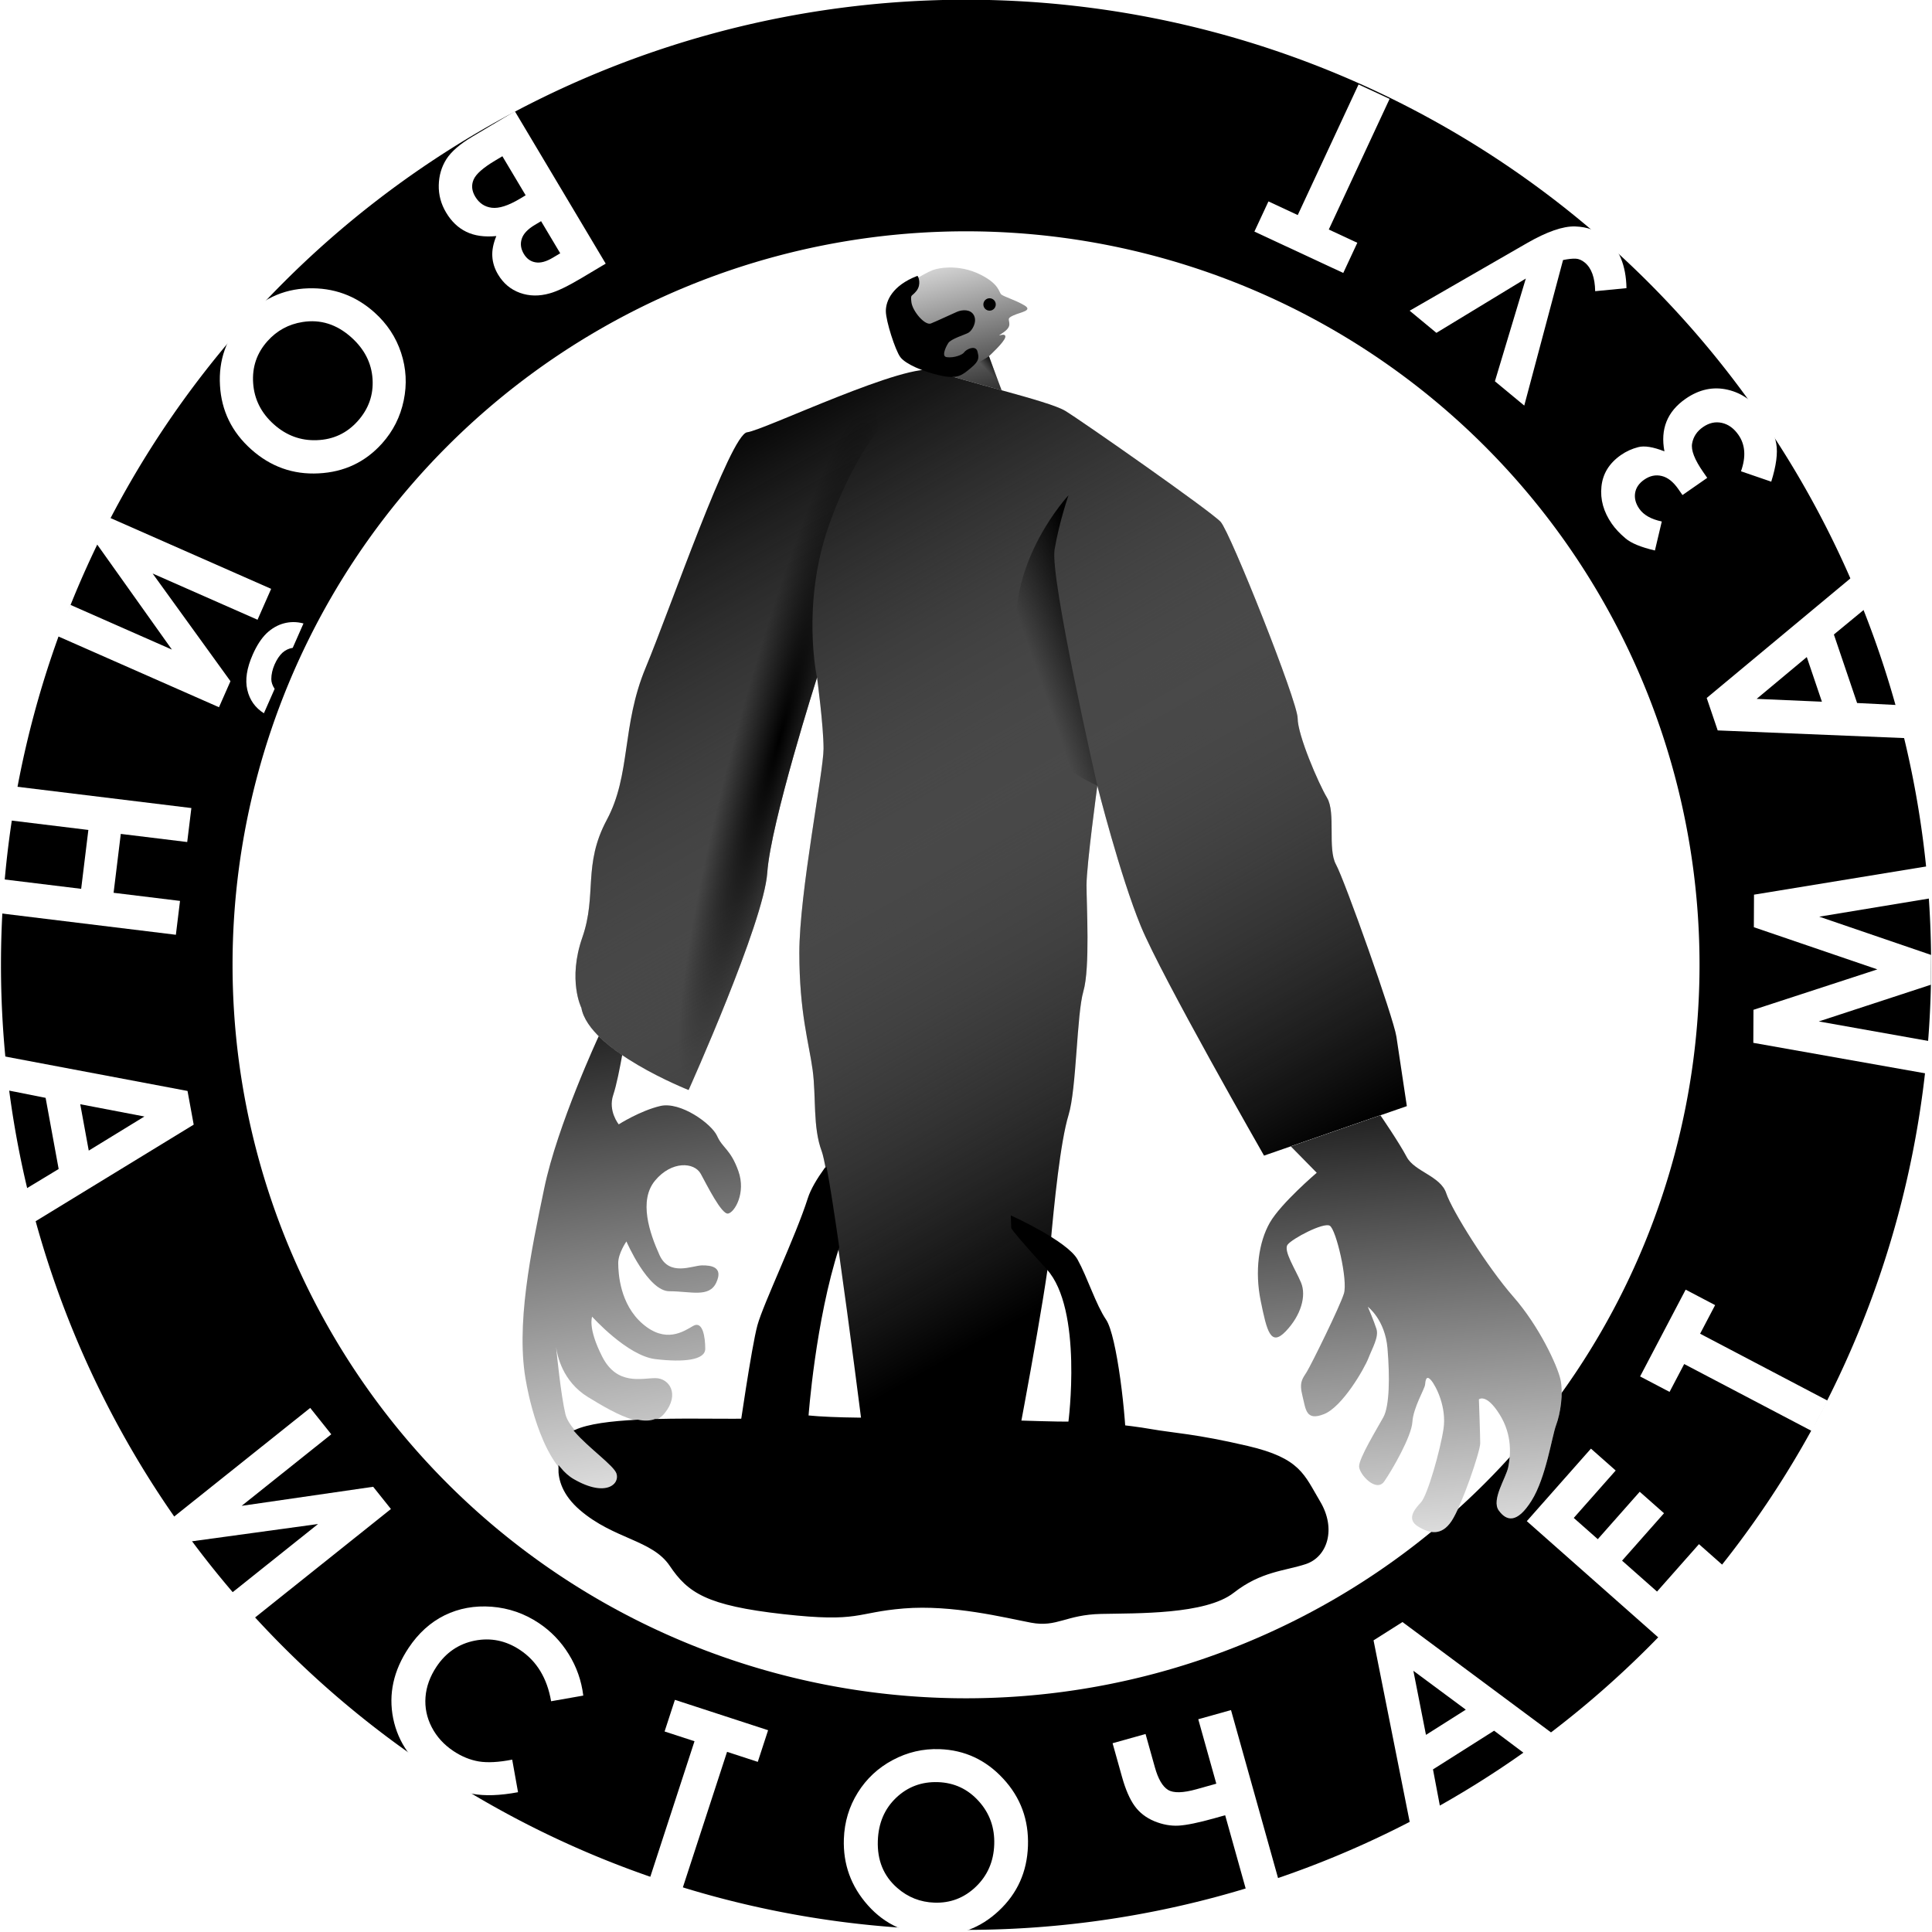 <?xml version="1.0" encoding="UTF-8" standalone="no"?>
<!-- Created with Inkscape (http://www.inkscape.org/) -->

<svg
   width="70mm"
   height="70mm"
   viewBox="0 0 70 70"
   version="1.1"
   id="svg2306"
   inkscape:version="1.3 (0e150ed, 2023-07-21)"
   sodipodi:docname="istochaet.svg"
   xmlns:inkscape="http://www.inkscape.org/namespaces/inkscape"
   xmlns:sodipodi="http://sodipodi.sourceforge.net/DTD/sodipodi-0.dtd"
   xmlns:xlink="http://www.w3.org/1999/xlink"
   xmlns="http://www.w3.org/2000/svg"
   xmlns:svg="http://www.w3.org/2000/svg">
  <sodipodi:namedview
     id="namedview2308"
     pagecolor="#ffffff"
     bordercolor="#666666"
     borderopacity="1.0"
     inkscape:pageshadow="2"
     inkscape:pageopacity="0.0"
     inkscape:pagecheckerboard="0"
     inkscape:document-units="mm"
     showgrid="false"
     inkscape:snap-bbox="true"
     inkscape:bbox-paths="true"
     inkscape:bbox-nodes="true"
     inkscape:snap-bbox-edge-midpoints="true"
     inkscape:snap-bbox-midpoints="true"
     inkscape:object-paths="true"
     inkscape:snap-intersection-paths="true"
     inkscape:snap-midpoints="true"
     inkscape:snap-object-midpoints="true"
     inkscape:snap-center="true"
     inkscape:snap-page="true"
     inkscape:zoom="0.48517716"
     inkscape:cx="-54.619225"
     inkscape:cy="-49.466468"
     inkscape:window-width="1536"
     inkscape:window-height="1027"
     inkscape:window-x="0"
     inkscape:window-y="25"
     inkscape:window-maximized="0"
     inkscape:current-layer="layer1"
     inkscape:showpageshadow="2"
     inkscape:deskcolor="#d1d1d1" />
  <defs
     id="defs2303">
    <linearGradient
       inkscape:collect="always"
       id="linearGradient19272">
      <stop
         style="stop-color:#000000;stop-opacity:1;"
         offset="0"
         id="stop19268" />
      <stop
         style="stop-color:#000000;stop-opacity:0;"
         offset="1"
         id="stop19270" />
    </linearGradient>
    <linearGradient
       inkscape:collect="always"
       xlink:href="#linearGradient19272"
       id="linearGradient11796"
       gradientUnits="userSpaceOnUse"
       gradientTransform="translate(4.001,253.915)"
       x1="-824.648"
       y1="814.044"
       x2="-830.341"
       y2="790.652" />
    <linearGradient
       inkscape:collect="always"
       xlink:href="#linearGradient19272"
       id="linearGradient11798"
       gradientUnits="userSpaceOnUse"
       gradientTransform="translate(4.001,253.915)"
       x1="-861.922"
       y1="815.834"
       x2="-811.794"
       y2="903.367" />
    <linearGradient
       inkscape:collect="always"
       xlink:href="#linearGradient19272"
       id="linearGradient11800"
       gradientUnits="userSpaceOnUse"
       gradientTransform="translate(4.001,253.915)"
       x1="-823.361"
       y1="805.495"
       x2="-824.453"
       y2="806.594" />
    <linearGradient
       inkscape:collect="always"
       xlink:href="#linearGradient19272"
       id="linearGradient11802"
       gradientUnits="userSpaceOnUse"
       gradientTransform="translate(4.001,253.915)"
       x1="-811.097"
       y1="836.376"
       x2="-819.349"
       y2="839.229" />
    <linearGradient
       inkscape:collect="always"
       xlink:href="#linearGradient19272"
       id="linearGradient11804"
       gradientUnits="userSpaceOnUse"
       gradientTransform="translate(4.001,253.915)"
       x1="-867.465"
       y1="871.772"
       x2="-856.329"
       y2="942.362" />
    <linearGradient
       inkscape:collect="always"
       xlink:href="#linearGradient19272"
       id="linearGradient11806"
       gradientUnits="userSpaceOnUse"
       gradientTransform="translate(4.001,253.915)"
       x1="-813.828"
       y1="911.261"
       x2="-862.679"
       y2="824.118" />
    <radialGradient
       inkscape:collect="always"
       xlink:href="#linearGradient19272"
       id="radialGradient11808"
       gradientUnits="userSpaceOnUse"
       gradientTransform="matrix(-0.097,-0.026,0.211,-0.779,-1637.284,2796.843)"
       cx="-3212.724"
       cy="2282.077"
       fx="-3212.724"
       fy="2282.077"
       r="49.762" />
    <linearGradient
       inkscape:collect="always"
       xlink:href="#linearGradient19272"
       id="linearGradient11810"
       gradientUnits="userSpaceOnUse"
       gradientTransform="translate(4.001,253.915)"
       x1="-781.698"
       y1="882.977"
       x2="-776.356"
       y2="948.779" />
  </defs>
  <g
     inkscape:label="Layer 1"
     inkscape:groupmode="layer"
     id="layer1">
    <rect
       style="fill:#ffffff;fill-opacity:1;stroke:none;stroke-width:0.023;stroke-linecap:round;stroke-linejoin:bevel;stroke-miterlimit:4;stroke-dasharray:none;stroke-opacity:1"
       id="rect25385-0"
       width="70"
       height="70"
       x="-4.5034054e-07"
       y="2.1956e-08" />
    <g
       id="g5856"
       transform="matrix(0.317,0,0,0.317,43.045,-54.149)">
      <path
         id="path11764"
         style="fill:#000000;fill-opacity:1;stroke:none;stroke-width:0.318;stroke-opacity:1"
         d="M -25.374,170.786 A 110.304,110.304 0 0 0 -135.678,281.09 110.304,110.304 0 0 0 -25.374,391.395 110.304,110.304 0 0 0 84.931,281.09 110.304,110.304 0 0 0 -25.374,170.786 Z m 0,26.469 a 83.835,83.835 0 0 1 83.835,83.835 83.835,83.835 0 0 1 -83.835,83.835 83.835,83.835 0 0 1 -83.835,-83.835 83.835,83.835 0 0 1 83.835,-83.835 z"
         inkscape:export-filename="/home/zilnik/Pictures/МОРЕ/СТИКЕР1.png"
         inkscape:export-xdpi="300"
         inkscape:export-ydpi="300" />
      <g
         id="g11794"
         transform="translate(797.449,-847.384)">
        <path
           id="path11766"
           style="fill:#000000;stroke:#000000;stroke-width:0.265px;stroke-linecap:butt;stroke-linejoin:miter;stroke-opacity:1"
           d="m -838.865,1151.768 c -0.9,1.245 -1.6,2.429 -1.917,3.427 -1.388,4.368 -5.087,12.074 -5.756,14.509 -0.669,2.434 -2.12,12.528 -2.12,12.528 l 7.694,-2.128 c 0,0 0.784,-10.957 3.514,-19.353 -0.531,-3.693 -1.034,-6.975 -1.414,-8.983 z" />
        <path
           id="path11768"
           style="fill:#000000;stroke:#000000;stroke-width:0.265px;stroke-linecap:butt;stroke-linejoin:miter;stroke-opacity:1"
           d="m -843.297,1179.847 c -0.742,0.025 0.884,0.709 -7.493,0.64 -2.674,-0.022 -5.239,-0.027 -7.56,0.035 -0.584,0.221 -1.257,0.227 -1.994,0.077 -3.127,0.156 -5.652,0.485 -7.12,1.154 1.649,1.899 4.453,3.832 4.804,4.795 0.473,1.296 -1.21,3.057 -5.079,0.818 -0.565,-0.327 -1.078,-0.797 -1.544,-1.357 -0.02,1.275 0.441,2.989 2.413,4.686 3.872,3.332 8.248,3.37 10.292,6.404 2.044,3.034 4.131,4.483 12.888,5.462 8.757,0.979 8.156,-0.192 13.737,-0.651 5.58,-0.459 11.623,1.066 14.572,1.626 2.949,0.56 3.915,-0.913 8.001,-1.002 4.086,-0.089 11.91,0.085 15.075,-2.392 3.165,-2.476 5.871,-2.503 8.269,-3.296 2.398,-0.793 3.396,-3.907 1.573,-6.962 -1.823,-3.055 -2.209,-4.89 -8.195,-6.288 -5.986,-1.399 -8.461,-1.47 -11.031,-1.924 -2.571,-0.454 -6.933,-0.899 -9.312,-0.854 -2.379,0.044 -14.369,-0.461 -19.089,-0.445 -4.72,0.015 -9.094,0.018 -12.163,-0.419 -0.576,-0.082 -0.873,-0.111 -1.044,-0.105 z" />
        <path
           id="path11770"
           style="fill:url(#linearGradient11796);fill-opacity:1;stroke:none;stroke-width:0.265px;stroke-linecap:butt;stroke-linejoin:miter;stroke-opacity:1"
           d="m -824.749,1048.774 c -0.807,0.01 -1.475,0.146 -1.891,0.303 -0.951,0.361 -3.773,1.981 -4.515,3.373 -0.682,1.28 -0.452,6.076 4.102,8.003 0.268,0.01 0.496,0.044 0.672,0.114 1.442,0.575 4.579,1.406 7.627,2.241 l -1.455,-3.891 c 0,0 1.76,-1.597 1.871,-2.174 0.111,-0.577 -0.941,-0.05 -0.633,-0.268 0.308,-0.218 1.099,-0.619 1.099,-1.216 0,-0.597 -0.326,-0.646 0.473,-1.012 0.799,-0.367 2.251,-0.54 1.251,-1.141 -1,-0.601 -2.33,-0.987 -2.638,-1.244 -0.308,-0.258 -0.194,-1.18 -2.413,-2.285 -1.248,-0.622 -2.513,-0.817 -3.55,-0.804 z"
           sodipodi:nodetypes="ssscsccssssssss" />
        <path
           style="fill:url(#linearGradient11798);fill-opacity:1;stroke:none;stroke-width:0.265px;stroke-linecap:butt;stroke-linejoin:miter;stroke-opacity:1"
           d="m -866.797,1133.372 c 0,0 -1.579,-3.159 0.119,-8.027 1.698,-4.868 0.03,-8.275 2.8,-13.447 2.77,-5.172 1.666,-10.735 4.438,-17.385 2.771,-6.65 9.689,-26.683 11.595,-26.904 1.906,-0.221 18.515,-8.218 21.464,-7.042 2.949,1.175 12.955,3.416 14.891,4.591 1.936,1.175 16.667,11.489 17.769,12.693 1.102,1.203 8.799,20.538 8.799,22.446 0,1.908 2.353,7.398 3.366,9.099 1.013,1.701 0.03,5.822 1.013,7.606 0.983,1.784 6.582,17.517 6.91,19.688 0.328,2.171 1.191,7.938 1.191,7.938 l -16.322,5.656 c 0,0 -11.694,-20.434 -14.077,-26.215 -2.383,-5.78 -4.975,-16.065 -4.975,-16.065 0,0 -1.237,9.08 -1.237,11.362 0,2.282 0.417,9.459 -0.357,12.128 -0.774,2.669 -0.774,11.125 -1.698,14.154 -0.923,3.028 -1.638,10.013 -2.085,15.074 -0.447,5.061 -4.155,24.372 -4.155,24.372 0,0 -7.952,1.701 -11.437,1.272 -3.485,-0.429 -5.51,-1.936 -5.51,-1.936 0,0 -3.978,-31.855 -5.02,-34.634 -1.042,-2.78 -0.625,-6.223 -1.042,-9.307 -0.417,-3.084 -1.519,-6.54 -1.519,-13.4 0,-6.859 2.767,-20.685 2.767,-23.313 0,-2.627 -0.745,-8.145 -0.745,-8.145 0,0 -5.301,16.613 -5.688,22.311 -0.387,5.697 -8.992,24.842 -8.992,24.842 0,0 -11.383,-4.483 -12.26,-9.41 z"
           id="path11772" />
        <path
           style="fill:#000000;stroke:#000000;stroke-width:0.265px;stroke-linecap:butt;stroke-linejoin:miter;stroke-opacity:1"
           d="m -828.42,1049.888 c 0,0 0.365,0.779 -0.165,1.47 -0.53,0.69 -0.748,0.343 -0.614,1.407 0.134,1.064 1.609,2.854 2.411,2.531 0.801,-0.322 2.442,-1.105 2.994,-1.338 0.552,-0.234 1.438,-0.295 1.767,0.368 0.329,0.663 -0.209,1.577 -0.596,1.796 -0.387,0.219 -2,0.688 -2.334,1.208 -0.334,0.52 -0.913,1.724 -0.058,1.83 0.855,0.105 1.86,-0.277 2.074,-0.599 0.214,-0.322 1.157,-0.765 1.295,-0.157 0.138,0.608 0.293,0.927 -0.701,1.746 -0.993,0.819 -1.449,1.272 -3.405,0.835 -1.956,-0.436 -3.924,-1.298 -4.48,-2.055 -0.556,-0.756 -1.624,-4.062 -1.624,-5.176 0,-1.114 0.707,-2.79 3.436,-3.866 z"
           id="path11774" />
        <path
           style="fill:url(#linearGradient11800);fill-opacity:1;stroke:none;stroke-width:0.265px;stroke-linecap:butt;stroke-linejoin:miter;stroke-opacity:1"
           d="m -820.192,1058.929 -1.22,0.716 2.399,2.523 z"
           id="path11776" />
        <circle
           style="fill:#000000;stroke-width:0.265"
           id="circle11778"
           cx="-820.134"
           cy="1053"
           r="0.709" />
        <path
           style="fill:url(#linearGradient11802);fill-opacity:1;stroke:none;stroke-width:0.265px;stroke-linecap:butt;stroke-linejoin:miter;stroke-opacity:1"
           d="m -807.817,1108.004 c 0,0 -5.443,-23.782 -4.885,-27.014 0.558,-3.232 1.59,-6.179 1.59,-6.179 0,0 -6.977,7.451 -5.883,16.598 1.093,9.147 2.779,13.711 9.178,16.594 z"
           id="path11780" />
        <path
           style="fill:#000000;stroke:#000000;stroke-width:0.265px;stroke-linecap:butt;stroke-linejoin:miter;stroke-opacity:1"
           d="m -817.565,1157.327 c 0,0 6.241,2.845 7.375,4.901 1.134,2.056 2.076,5.125 3.264,6.881 1.188,1.755 2.313,10.924 2.313,15.613 l -6.388,-3.906 c 0,0 1.71,-12.993 -2.497,-17.622 -4.207,-4.629 -4.03,-4.687 -4.03,-4.687 z"
           id="path11782" />
        <path
           id="path11784"
           style="fill:url(#linearGradient11804);fill-opacity:1;stroke:none;stroke-width:0.265px;stroke-linecap:butt;stroke-linejoin:miter;stroke-opacity:1"
           d="m -864.808,1136.636 c 0,0 -4.728,10.171 -6.221,17.357 -1.493,7.186 -3.341,15.806 -2.042,22.344 0,0 1.464,8.788 5.332,11.028 3.869,2.24 5.552,0.478 5.079,-0.818 -0.473,-1.296 -5.387,-4.345 -5.951,-6.709 -0.52,-2.181 -0.992,-6.93 -1.065,-7.681 0.116,0.919 0.71,3.927 3.643,5.725 3.491,2.14 6.99,4.036 8.759,1.849 1.769,-2.187 0.526,-4.014 -1.054,-4.014 -1.58,0 -4.382,0.869 -6.075,-2.449 -1.693,-3.318 -1.153,-4.574 -1.153,-4.574 0,0 4.007,4.469 7.233,4.851 3.226,0.382 5.693,0.118 5.693,-1.182 0,-1.3 -0.274,-3.259 -1.39,-2.609 -1.116,0.65 -3.137,2.02 -5.761,-0.237 -2.624,-2.257 -2.785,-5.808 -2.795,-6.941 -0.009,-1.133 0.937,-2.482 0.937,-2.482 0,0 2.457,5.692 4.907,5.692 2.45,0 4.55,0.769 5.364,-0.992 0.814,-1.761 -0.53,-1.981 -1.646,-1.963 -1.116,0.018 -3.721,1.304 -4.846,-1.186 -1.126,-2.49 -2.403,-6.218 -0.511,-8.501 1.892,-2.284 4.492,-2.129 5.23,-0.776 0.738,1.353 2.384,4.667 3.122,4.54 0.738,-0.127 2.07,-2.349 1.177,-4.856 -0.893,-2.507 -1.802,-2.604 -2.426,-4.005 -0.624,-1.401 -4.193,-3.972 -6.492,-3.436 -2.299,0.536 -4.758,2.1 -4.758,2.1 0,0 -1.243,-1.529 -0.628,-3.356 0.374,-1.111 0.769,-3.137 1.024,-4.562 -0.979,-0.667 -1.909,-1.388 -2.679,-2.153 z" />
        <path
           style="fill:url(#linearGradient11806);fill-opacity:1;stroke:none;stroke-width:0.265px;stroke-linecap:butt;stroke-linejoin:miter;stroke-opacity:1"
           d="m -866.797,1133.372 c 0,0 -1.579,-3.159 0.119,-8.027 1.698,-4.868 0.03,-8.275 2.8,-13.447 2.77,-5.172 1.666,-10.735 4.438,-17.385 2.771,-6.65 9.689,-26.683 11.595,-26.904 1.906,-0.221 18.515,-8.218 21.464,-7.042 2.949,1.175 12.955,3.416 14.891,4.591 1.936,1.175 16.667,11.489 17.769,12.693 1.102,1.203 8.799,20.538 8.799,22.446 0,1.908 2.353,7.398 3.366,9.099 1.013,1.701 0.03,5.822 1.013,7.606 0.983,1.784 6.582,17.517 6.91,19.688 0.328,2.171 1.191,7.938 1.191,7.938 l -16.322,5.656 c 0,0 -11.694,-20.434 -14.077,-26.215 -2.383,-5.78 -4.975,-16.065 -4.975,-16.065 0,0 -1.237,9.08 -1.237,11.362 0,2.282 0.417,9.459 -0.357,12.128 -0.774,2.669 -0.774,11.125 -1.698,14.154 -0.923,3.028 -1.638,10.013 -2.085,15.074 -0.447,5.061 -4.155,24.372 -4.155,24.372 0,0 -7.952,1.701 -11.437,1.272 -3.485,-0.429 -5.51,-1.936 -5.51,-1.936 0,0 -3.978,-31.855 -5.02,-34.634 -1.042,-2.78 -0.625,-6.223 -1.042,-9.307 -0.417,-3.084 -1.519,-6.54 -1.519,-13.4 0,-6.859 2.767,-20.685 2.767,-23.313 0,-2.627 -0.745,-8.145 -0.745,-8.145 0,0 -5.301,16.613 -5.688,22.311 -0.387,5.697 -8.992,24.842 -8.992,24.842 0,0 -11.383,-4.483 -12.26,-9.41 z"
           id="path11786" />
        <path
           id="path11788"
           style="fill:url(#radialGradient11808);fill-opacity:1;stroke:none;stroke-width:0.265px;stroke-linecap:butt;stroke-linejoin:miter;stroke-opacity:1"
           d="m -832.32,1065.373 c -2.393,0.039 -8.393,1.423 -13.249,13.278 -6.216,15.174 -8.245,23.311 -8.08,31.838 0.165,8.527 -8.326,24.983 -0.888,32.294 0,0 8.605,-19.145 8.992,-24.842 0.387,-5.697 5.689,-22.311 5.689,-22.311 0,0 -1.815,-8.27 1.32,-17.273 3.136,-9.003 7.273,-12.899 7.273,-12.899 0,0 -0.387,-0.095 -1.057,-0.084 z" />
        <path
           style="fill:#ffffff;fill-opacity:1;stroke:none;stroke-width:0.265px;stroke-linecap:butt;stroke-linejoin:miter;stroke-opacity:1"
           d="m -785.707,1149.224 2.967,3.019 c 0,0 -4.087,3.482 -5.357,5.696 -1.27,2.215 -1.746,5.542 -1.044,8.968 0.702,3.427 1.127,5.272 2.87,3.446 1.743,-1.825 2.359,-4.048 1.743,-5.538 -0.616,-1.49 -2.054,-3.663 -1.544,-4.349 0.51,-0.686 4.101,-2.584 4.823,-2.169 0.722,0.414 2.083,6.231 1.615,7.751 -0.468,1.52 -3.755,8.168 -4.244,8.952 -0.489,0.784 -0.893,1.174 -0.499,2.727 0.393,1.553 0.372,2.934 2.475,2.1 2.104,-0.834 4.61,-5.206 5.066,-6.385 0.457,-1.179 1.211,-2.432 0.924,-3.34 -0.287,-0.908 -0.988,-2.54 -0.988,-2.54 0,0 1.972,1.461 2.248,4.76 0.277,3.299 0.227,6.586 -0.474,7.863 -0.701,1.278 -2.804,4.704 -2.772,5.631 0.032,0.927 1.965,3.002 2.868,1.714 0.903,-1.287 3.126,-5.155 3.222,-6.793 0.096,-1.638 1.408,-3.791 1.45,-4.265 0.043,-0.474 0.127,-1.179 0.701,-0.498 0.574,0.681 1.771,3.08 1.409,5.522 -0.361,2.442 -1.835,7.625 -2.579,8.42 -0.744,0.794 -1.676,1.923 -0.348,2.747 1.328,0.824 2.688,1.12 3.846,-0.612 1.158,-1.731 3.274,-7.956 3.274,-8.879 0,-0.922 -0.15,-5.027 -0.15,-5.027 0,0 0.818,-0.735 2.348,1.687 1.53,2.422 1.255,4.789 1.011,6.037 -0.244,1.248 -1.97,3.751 -1.088,4.974 0.882,1.223 2.091,1.522 3.748,-1.122 1.657,-2.644 2.319,-7.341 2.808,-8.648 0.489,-1.307 0.85,-3.66 0.489,-5.234 -0.361,-1.573 -2.421,-6.053 -5.385,-9.432 -2.964,-3.379 -7.017,-9.862 -7.665,-11.83 -0.648,-1.968 -3.633,-2.465 -4.515,-4.137 -0.882,-1.672 -3.01,-4.769 -3.01,-4.769 z"
           id="path11790" />
        <path
           style="fill:url(#linearGradient11810);fill-opacity:1;stroke:none;stroke-width:0.265px;stroke-linecap:butt;stroke-linejoin:miter;stroke-opacity:1"
           d="m -785.707,1149.224 2.967,3.019 c 0,0 -4.087,3.482 -5.357,5.696 -1.27,2.215 -1.746,5.542 -1.044,8.968 0.702,3.427 1.127,5.272 2.87,3.446 1.743,-1.825 2.359,-4.048 1.743,-5.538 -0.616,-1.49 -2.054,-3.663 -1.544,-4.349 0.51,-0.686 4.101,-2.584 4.823,-2.169 0.722,0.414 2.083,6.231 1.615,7.751 -0.468,1.52 -3.755,8.168 -4.244,8.952 -0.489,0.784 -0.893,1.174 -0.499,2.727 0.393,1.553 0.372,2.934 2.475,2.1 2.104,-0.834 4.61,-5.206 5.066,-6.385 0.457,-1.179 1.211,-2.432 0.924,-3.34 -0.287,-0.908 -0.988,-2.54 -0.988,-2.54 0,0 1.972,1.461 2.248,4.76 0.277,3.299 0.227,6.586 -0.474,7.863 -0.701,1.278 -2.804,4.704 -2.772,5.631 0.032,0.927 1.965,3.002 2.868,1.714 0.903,-1.287 3.126,-5.155 3.222,-6.793 0.096,-1.638 1.408,-3.791 1.45,-4.265 0.043,-0.474 0.127,-1.179 0.701,-0.498 0.574,0.681 1.771,3.08 1.409,5.522 -0.361,2.442 -1.835,7.625 -2.579,8.42 -0.744,0.794 -1.676,1.923 -0.348,2.747 1.328,0.824 2.688,1.12 3.846,-0.612 1.158,-1.731 3.274,-7.956 3.274,-8.879 0,-0.922 -0.15,-5.027 -0.15,-5.027 0,0 0.818,-0.735 2.348,1.687 1.53,2.422 1.255,4.789 1.011,6.037 -0.244,1.248 -1.97,3.751 -1.088,4.974 0.882,1.223 2.091,1.522 3.748,-1.122 1.657,-2.644 2.319,-7.341 2.808,-8.648 0.489,-1.307 0.85,-3.66 0.489,-5.234 -0.361,-1.573 -2.421,-6.053 -5.385,-9.432 -2.964,-3.379 -7.017,-9.862 -7.665,-11.83 -0.648,-1.968 -3.633,-2.465 -4.515,-4.137 -0.882,-1.672 -3.01,-4.769 -3.01,-4.769 z"
           id="path11792" />
      </g>
      <g
         aria-label="ВОЙНА ИСТОЧАЕТ МАЗУТ"
         transform="rotate(-26.602,-2751.027,-620.282)"
         id="text11468"
         style="font-weight:bold;font-size:28.222px;line-height:1.25;font-family:'Century Gothic';-inkscape-font-specification:'Century Gothic, Bold';letter-spacing:13.229px;fill:#ffffff;stroke-width:0.265">
        <path
           d="m -719.965,1295.876 1.485,20.216 -3.175,0.233 q -2.762,0.203 -4.067,-0.061 -1.849,-0.348 -3.017,-1.575 -1.168,-1.227 -1.298,-3 -0.085,-1.155 0.34,-2.139 0.412,-0.97 1.451,-1.875 -1.905,-0.731 -2.853,-1.974 -0.947,-1.229 -1.077,-3.002 -0.125,-1.704 0.651,-3.171 0.777,-1.466 2.113,-2.269 1.338,-0.789 3.784,-0.969 z m -2.633,16.83 -0.313,-4.261 -0.838,0.062 q -1.402,0.103 -2.032,0.743 -0.644,0.641 -0.569,1.659 0.07,0.948 0.756,1.451 0.687,0.516 2.007,0.419 z m -0.565,-7.696 -0.38,-5.181 -0.962,0.071 q -2.391,0.176 -3.172,0.841 -0.794,0.666 -0.709,1.821 0.096,1.306 1.127,1.99 1.031,0.684 3.299,0.518 z"
           id="path5298" />
        <path
           d="m -750.537,1323.019 q -3.999,1.579 -8.014,-0.185 -4.028,-1.758 -5.672,-5.924 -1.629,-4.127 0.088,-8.109 1.704,-3.977 5.755,-5.575 4.243,-1.675 8.209,0.152 3.966,1.827 5.56,5.865 1.068,2.704 0.656,5.489 -0.412,2.785 -2.172,5.006 -1.768,2.239 -4.409,3.281 z m -1.348,-3.527 q 2.615,-1.032 3.678,-3.556 1.063,-2.523 -0.045,-5.331 -1.235,-3.127 -4.196,-4.062 -2.305,-0.735 -4.561,0.156 -2.551,1.007 -3.617,3.561 -1.066,2.554 0.002,5.259 1.063,2.692 3.604,3.837 2.546,1.158 5.135,0.136 z"
           id="path5300" />
        <path
           d="m -780.705,1341.633 -12.926,-15.615 2.972,-2.461 8.093,9.777 -2.265,-14.601 2.59,-2.144 12.926,15.615 -2.972,2.461 -8.357,-10.095 2.444,14.99 z m 12.922,-4.237 -2.346,1.942 c -0.424,-0.138 -0.861,-0.146 -1.309,-0.025 -0.45,0.134 -0.912,0.397 -1.386,0.789 -0.481,0.398 -0.846,0.844 -1.095,1.336 -0.161,0.324 -0.214,0.714 -0.159,1.169 l -2.346,1.942 c -0.61,-1.01 -0.775,-2.089 -0.498,-3.238 0.271,-1.143 1.057,-2.253 2.359,-3.33 0.878,-0.727 1.713,-1.215 2.507,-1.467 0.792,-0.238 1.557,-0.281 2.292,-0.127 0.736,0.154 1.396,0.49 1.98,1.009 z"
           id="path5302"
           sodipodi:nodetypes="cccccccccccccccccccccscc" />
        <path
           d="m -788.687,1350.522 -2.164,3.261 -6.373,-4.229 -3.749,5.649 6.373,4.229 -2.156,3.249 -16.89,-11.209 2.156,-3.249 7.406,4.915 3.749,-5.649 -7.406,-4.915 2.164,-3.261 z"
           id="path5304" />
        <path
           d="m -803.56,1379.238 -1.093,3.758 -21.643,1.828 1.12,-3.85 4.452,-0.355 2.309,-7.939 -3.547,-2.754 1.12,-3.85 z m -5.715,0.404 -5.928,-4.537 -1.505,5.174 z"
           id="path5306" />
        <path
           d="m -804.169,1432.372 -19.828,4.216 -0.802,-3.774 12.414,-2.639 -13.988,-4.761 -0.699,-3.289 19.828,-4.216 0.802,3.774 -12.819,2.725 14.415,4.782 z"
           id="path5308" />
        <path
           d="m -794.06,1461.284 -3.577,-1.068 q 1.159,-3.835 -0.55,-6.827 -1.442,-2.525 -4.156,-3.276 -2.707,-0.739 -5.232,0.702 -1.759,1.004 -2.686,2.549 -0.927,1.545 -0.905,3.389 0.022,1.844 0.999,3.556 0.834,1.46 2.062,2.361 1.241,0.894 3.503,1.522 l -1.071,3.627 q -3.017,-0.864 -4.749,-2.176 -1.721,-1.318 -2.992,-3.544 -2.344,-4.105 -1.243,-8.208 1.119,-4.098 5.188,-6.421 2.633,-1.503 5.356,-1.487 2.73,0.028 5.238,1.532 2.515,1.515 3.978,4.076 1.244,2.178 1.47,4.715 0.233,2.549 -0.633,4.979 z"
           id="path5310" />
        <path
           d="m -784.914,1466.409 7.969,7.875 -2.674,2.705 -2.627,-2.596 -11.575,11.713 -2.784,-2.751 11.575,-11.713 -2.558,-2.528 z"
           id="path5312" />
        <path
           d="m -760.393,1484.991 q 3.775,2.058 4.994,6.27 1.231,4.219 -0.913,8.151 -2.124,3.896 -6.281,5.129 -4.145,1.24 -7.968,-0.845 -4.005,-2.184 -5.144,-6.399 -1.139,-4.215 0.939,-8.026 1.392,-2.553 3.794,-4.021 2.402,-1.469 5.235,-1.54 2.852,-0.077 5.344,1.282 z m -1.844,3.295 q -2.468,-1.346 -5.087,-0.545 -2.618,0.801 -4.063,3.451 -1.61,2.952 -0.429,5.824 0.913,2.24 3.043,3.401 2.408,1.313 5.051,0.494 2.644,-0.819 4.036,-3.372 1.385,-2.541 0.636,-5.225 -0.743,-2.697 -3.187,-4.029 z"
           id="path5314" />
        <path
           d="m -734.586,1506.365 -1.272,-0.246 q -2.746,-0.532 -4.004,-1.07 -1.244,-0.535 -2.256,-1.686 -1.01,-1.164 -1.243,-2.571 -0.23,-1.42 0.191,-3.598 l 0.765,-3.95 3.842,0.744 -0.752,3.883 q -0.393,2.029 0.183,2.969 0.576,0.94 2.957,1.401 l 2.3,0.445 1.454,-7.509 3.815,0.739 -3.853,19.901 -3.815,-0.739 z"
           id="path5316" />
        <path
           d="m -710.471,1496.086 3.894,-0.391 9.787,19.39 -3.99,0.401 -1.994,-3.996 -8.227,0.826 -1.228,4.32 -3.99,0.401 z m 2.512,5.149 -1.992,7.194 5.361,-0.539 z"
           id="path5319" />
        <path
           d="m -688.707,1491.749 10.266,-4.13 1.409,3.503 -6.712,2.7 1.368,3.401 6.712,-2.7 1.383,3.439 -6.712,2.7 1.99,4.948 6.712,-2.7 1.414,3.516 -10.266,4.13 z"
           id="path5321" />
        <path
           d="m -669.723,1482.757 9.098,-6.538 2.22,3.089 -2.999,2.155 9.61,13.373 -3.178,2.284 -9.61,-13.373 -2.921,2.099 z"
           id="path5323" />
        <path
           d="m -641.078,1454.459 1.706,-3.368 14.73,2.21 -10.464,-10.631 1.682,-3.319 19.627,6.113 -1.682,3.319 -12.404,-3.843 9.471,9.633 -1.538,3.036 -13.344,-1.987 10.417,7.765 -1.7,3.356 z"
           id="path5325" />
        <path
           d="m -628.728,1420.707 0.536,-3.877 21.149,-4.947 -0.55,3.972 -4.353,0.997 -1.133,8.19 3.909,2.21 -0.55,3.972 z m 5.596,-1.229 6.523,3.629 0.739,-5.337 z"
           id="path5327" />
        <path
           d="m -613.085,1395.417 q 1.896,-1.819 1.603,-3.851 -0.195,-1.35 -1.078,-2.072 -0.884,-0.722 -2.152,-0.539 -1.241,0.179 -1.942,1.115 -0.702,0.923 -0.335,3.473 l 0.118,0.818 -3.41,0.491 -0.118,-0.818 q -0.218,-1.514 -1.026,-2.191 -0.81,-0.691 -1.983,-0.522 -1.078,0.155 -1.611,0.9 -0.533,0.745 -0.378,1.823 0.185,1.282 1.648,2.45 l -2.185,2.612 q -1.898,-1.578 -2.387,-2.747 -0.502,-1.167 -0.65,-2.19 -0.354,-2.455 0.839,-4.325 1.19,-1.884 3.618,-2.234 1.078,-0.155 2.156,0.079 1.076,0.221 2.469,1.774 1.061,-3.745 4.853,-4.291 2.796,-0.403 4.772,1.234 1.961,1.625 2.385,4.571 0.267,1.855 -0.189,3.424 -0.47,1.571 -2.457,3.626 z"
           id="path5329" />
        <path
           d="m -620.459,1364.721 -11.413,12.889 -1.756,-3.985 8.418,-8.919 -11.919,0.975 -1.6,-3.632 15.444,-0.902 q 3.966,-0.227 5.787,0.763 1.803,0.982 2.548,2.672 1.211,2.749 -0.465,6.258 l -3.355,-1.292 q 1.003,-2.098 0.408,-3.448 -0.267,-0.605 -0.729,-0.869 -0.462,-0.263 -1.37,-0.511 z"
           id="path5331" />
        <path
           d="m -643.581,1354.793 -6.964,-8.776 2.979,-2.364 2.296,2.893 12.9,-10.236 2.433,3.066 -12.9,10.236 2.236,2.817 z"
           id="path5333" />
      </g>
    </g>
  </g>
</svg>
